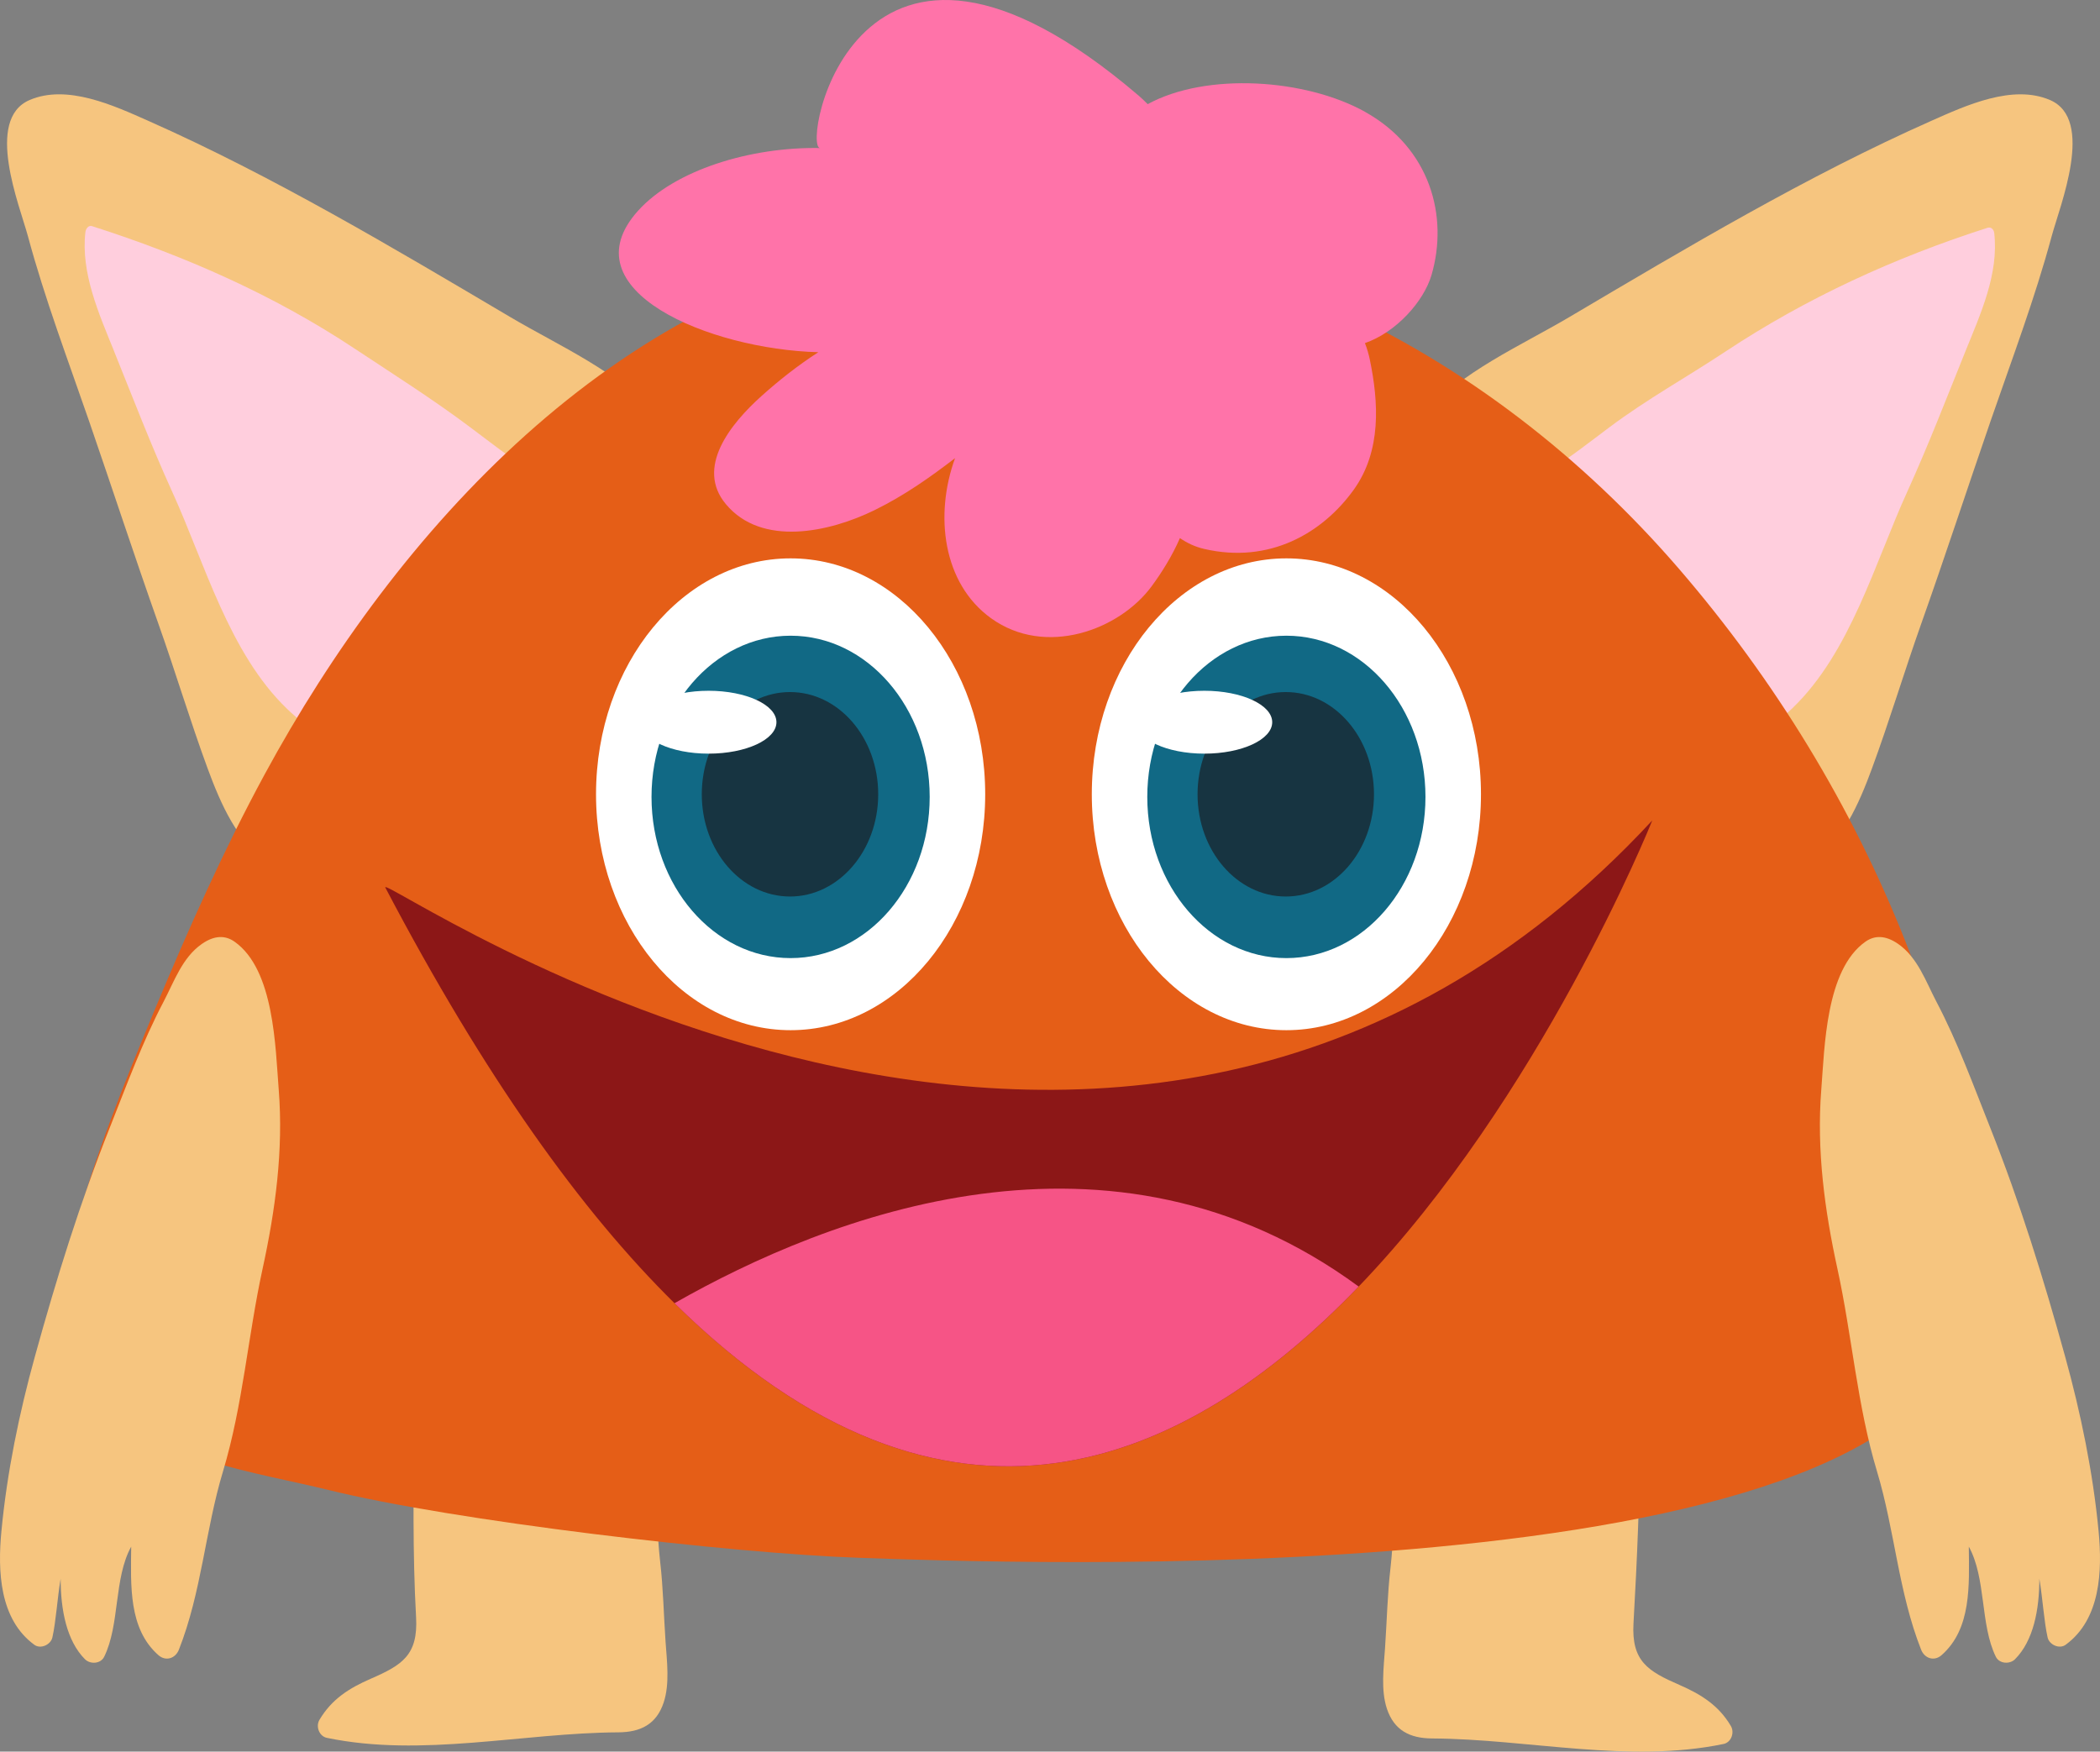 <?xml version="1.0" encoding="UTF-8"?>
<!DOCTYPE svg PUBLIC "-//W3C//DTD SVG 1.0//EN" "http://www.w3.org/TR/2001/REC-SVG-20010904/DTD/svg10.dtd">
<!-- Creator: CorelDRAW -->
<svg xmlns="http://www.w3.org/2000/svg" xml:space="preserve" width="100%" height="100%" version="1.0" shape-rendering="geometricPrecision" text-rendering="geometricPrecision" image-rendering="optimizeQuality" fill-rule="evenodd" clip-rule="evenodd"
viewBox="0 0 1396.79 1165.22"
 xmlns:xlink="http://www.w3.org/1999/xlink"
 xmlns:xodm="http://www.corel.com/coreldraw/odm/2003">
 <rect x="0" y="0" width="1396.79" height="1165.22" fill="#808080" stroke="none"/>
 <g id="Capa_x0020_1">
  <g id="_1613087169296">
   <path fill="#F6C57F" fill-rule="nonzero" d="M951.41 371.63c37.54,45.32 78.63,89.86 120.87,130.85 36.7,35.6 76.92,70.29 125.75,87.7 9.44,3.37 13.71,-10.77 5.57,-15.13 21.54,-14.07 32.88,-40.39 41.46,-63.7 11.69,-31.75 21.43,-64.24 32.72,-96.14 15.92,-44.87 30.71,-90.13 46.24,-135.14 14.02,-40.65 29.42,-81.36 40.61,-122.87 5.49,-20.39 28.92,-77.71 -1.04,-90.64 -24.93,-10.76 -56.07,3.65 -78.92,13.79 -82.9,36.75 -162.79,84.44 -240.67,130.47 -32.97,19.5 -72.18,36.32 -97.75,65.83 -27.04,31.21 -20.48,64.04 5.15,94.97z"/>
   <path fill="#FFCEDD" fill-rule="nonzero" d="M1326.41 154.85c-0.25,-2.11 -2.03,-4.08 -4.37,-3.33 -61.6,19.71 -120.52,46.65 -174.49,82.42 -26.19,17.36 -51.98,31.49 -77.12,50.33 -26.18,19.63 -51.76,40.47 -82.03,49.19l-3.35 0c-2.33,0 -3.82,6.85 -3.33,9.03 10.11,45.76 63.24,74.21 98.67,98.08 20.85,14.04 35.53,38.02 58.83,48.18 20.3,8.85 39.11,-4.25 53.18,-17.83 38.44,-37.09 54.65,-96.54 76.25,-143.93 13.94,-30.67 26.11,-62.25 38.71,-93.48 9.94,-24.64 22.28,-51.43 19.06,-78.65z"/>
   <path fill="#F6C57F" fill-rule="nonzero" d="M436.96 276.65c-25.57,-29.52 -64.75,-46.33 -97.72,-65.83 -77.87,-46.02 -157.78,-93.71 -240.68,-130.47 -22.85,-10.13 -53.98,-24.56 -78.92,-13.79 -29.96,12.93 -6.54,70.26 -1.04,90.64 11.18,41.52 26.6,82.22 40.63,122.87 15.53,45.02 30.32,90.28 46.22,135.15 11.32,31.89 21.03,64.39 32.71,96.13 8.6,23.31 19.93,49.64 41.47,63.71 -8.15,4.35 -3.89,18.48 5.57,15.13 48.83,-17.41 89.06,-52.11 125.75,-87.71 42.25,-40.99 83.32,-85.52 120.87,-130.85 25.63,-30.93 32.2,-63.75 5.14,-94.97z"/>
   <path fill="#FFCEDD" fill-rule="nonzero" d="M75.87 233.64c12.6,31.24 24.76,62.96 38.72,93.6 21.59,47.4 37.79,107.14 76.25,144.22 14.07,13.57 32.87,27.24 53.17,18.37 23.32,-10.17 38.02,-33.06 58.83,-47.08 35.43,-23.89 88.57,-54.5 98.68,-100.28 0.47,-2.17 -1,-9.01 -3.33,-9.01l-3.35 0c-30.28,-8.72 -55.86,-29.57 -82.04,-49.2 -25.12,-18.85 -50.92,-35.13 -77.11,-52.48 -53.98,-35.78 -112.89,-61.64 -174.48,-81.35 -2.35,-0.76 -4.14,1.75 -4.39,3.87 -3.22,27.21 9.11,54.69 19.06,79.33z"/>
   <path fill="#F6C57F" fill-rule="nonzero" d="M442.7 1092.26c-1.22,-17.67 -1.57,-35.86 -3.61,-53.42 -4.37,-37.67 0.22,-95.22 -31.69,-122.48 -16.91,-14.46 -42.15,-13.29 -62.82,-11.29 -12.92,1.25 -24.7,2.67 -37.76,2.04 -9.86,-0.48 -20.49,-0.11 -28.96,5.33 -4.37,-0.47 -9.21,2.1 -9.33,7.78 -0.06,2.43 -2.89,6.46 -2.06,10.2 0.65,2.89 3.43,4.97 3.43,6.63l0 3.53c0,3.41 3.07,5.7 5.39,6.89 -0.15,42.72 -0.93,85.75 1.46,128.36 1.42,25.24 -9.31,31.85 -30.17,40.93 -14.38,6.26 -25.99,13.6 -34.11,27.35 -2.56,4.31 -0.24,10.88 4.96,11.96 63.33,13.15 129.89,-3.32 193.89,-3.67 14.76,-0.08 25.3,-5.37 30.09,-19.78 4.15,-12.43 2.17,-27.63 1.29,-40.36z"/>
   <path fill="#F6C57F" fill-rule="nonzero" d="M922.48 1136.69c4.81,14.42 15.31,19.7 30.07,19.78 63.98,0.35 130.51,16.82 193.86,3.67 5.18,-1.08 7.41,-7.65 4.86,-11.96 -8.12,-13.75 -19.89,-21.08 -34.26,-27.35 -20.87,-9.08 -31.93,-15.7 -30.51,-40.93 2.4,-42.61 4.35,-85.65 4.21,-128.36 2.32,-1.2 7.44,-3.47 7.44,-6.89l0 -3.53c0,-1.64 0.7,-3.74 1.36,-6.63 0.85,-3.75 -2.35,-7.76 -2.4,-10.19 -0.14,-5.68 -5.82,-8.26 -10.19,-7.79 -8.47,-5.44 -19.53,-5.82 -29.39,-5.33 -13.06,0.63 -25.06,-0.79 -37.97,-2.04 -20.67,-2 -46.03,-3.15 -62.93,11.29 -31.92,27.28 -27.38,84.82 -31.75,122.5 -2.04,17.54 -2.42,35.74 -3.64,53.41 -0.86,12.74 -2.89,27.93 1.25,40.36z"/>
   <path fill="#E55E17" fill-rule="nonzero" d="M1267.53 626.7c-35.76,-90.53 -87.25,-174.61 -150.78,-248.3 -127.11,-147.43 -317.68,-247.59 -515.92,-215.64 -191.82,30.91 -336.35,189.32 -424.79,352.35 -27.19,50.14 -50.82,103.13 -72.76,155.76 -20.33,48.8 -41.17,99.64 -54.26,150.92 -10.44,40.94 -9.1,79.14 20.9,111.04 36.46,38.76 99.18,46.15 148.44,58.32 83.53,20.63 267.47,42.25 353.7,45.17 88.57,3.02 689.39,27.81 732.8,-150.62 18.71,-76.89 -9.57,-188.7 -37.33,-259z"/>
   <path fill="white" fill-rule="nonzero" d="M655.29 528.37c0,86.68 -57.94,156.94 -129.43,156.94 -71.47,0 -129.42,-70.26 -129.42,-156.94 0,-86.67 57.94,-156.93 129.42,-156.93 71.49,0 129.43,70.26 129.43,156.93z"/>
   <path fill="#116985" fill-rule="nonzero" d="M618.37 530.13c0,59.22 -41.41,107.23 -92.52,107.23 -51.08,0 -92.5,-48.01 -92.5,-107.23 0,-59.22 41.42,-107.24 92.5,-107.24 51.11,0 92.52,48.01 92.52,107.24z"/>
   <path fill="#173441" fill-rule="nonzero" d="M584.13 528.37c0,37.56 -26.26,68.02 -58.67,68.02 -32.4,0 -58.68,-30.46 -58.68,-68.02 0,-37.56 26.28,-68 58.68,-68 32.41,0 58.67,30.44 58.67,68z"/>
   <path fill="white" fill-rule="nonzero" d="M516.44 480.43c0,11.56 -20.21,20.92 -45.12,20.92 -24.94,0 -45.14,-9.36 -45.14,-20.92 0,-11.56 20.2,-20.91 45.14,-20.91 24.91,0 45.12,9.36 45.12,20.91z"/>
   <path fill="white" fill-rule="nonzero" d="M985.05 528.37c0,86.68 -57.94,156.94 -129.43,156.94 -71.49,0 -129.42,-70.26 -129.42,-156.94 0,-86.67 57.93,-156.93 129.42,-156.93 71.48,0 129.43,70.26 129.43,156.93z"/>
   <path fill="#116985" fill-rule="nonzero" d="M948.13 530.13c0,59.22 -41.4,107.23 -92.51,107.23 -51.09,0 -92.52,-48.01 -92.52,-107.23 0,-59.22 41.43,-107.24 92.52,-107.24 51.11,0 92.51,48.01 92.51,107.24z"/>
   <path fill="#173441" fill-rule="nonzero" d="M913.89 528.37c0,37.56 -26.26,68.02 -58.68,68.02 -32.39,0 -58.67,-30.46 -58.67,-68.02 0,-37.56 26.28,-68 58.67,-68 32.41,0 58.68,30.44 58.68,68z"/>
   <path fill="white" fill-rule="nonzero" d="M846.2 480.43c0,11.56 -20.21,20.92 -45.13,20.92 -24.94,0 -45.13,-9.36 -45.13,-20.92 0,-11.56 20.18,-20.91 45.13,-20.91 24.92,0 45.13,9.36 45.13,20.91z"/>
   <path fill="#FF73A9" fill-rule="nonzero" d="M908.06 74.45c-39.64,-22.13 -105.61,-26.52 -144.68,-5.17 -2.04,-2.04 -4.07,-4.01 -6.08,-5.72 -188.42,-161.03 -224.37,34.69 -211.82,34.92 -46.63,-0.85 -96.86,14.79 -121.11,41.75 -47.43,52.72 47.47,92.17 119.94,94.07 -13.82,8.89 -26.47,18.97 -37.65,29 -20.89,18.71 -44.14,47.71 -23.89,72.03 23.85,28.63 68.93,18.78 99.07,3.96 19.72,-9.69 36.87,-21.82 53.4,-34.51 -13.74,37.79 -8.29,83.29 24,106.53 36.1,25.96 85.26,7.94 106.8,-21.36 6.53,-8.89 13.64,-20.11 18.77,-32 4.7,3.26 10.08,5.81 16.14,7.21 43.29,10.06 78.64,-10.37 99.48,-39.39 18.57,-25.89 16.56,-58.28 10.68,-86.59 -0.72,-3.46 -1.78,-7.21 -3.24,-10.94 20.78,-7.17 39.08,-27.68 44.25,-45.17 11.51,-39.15 -0.89,-84.5 -44.07,-108.59z"/>
   <path fill="#8C1717" fill-rule="nonzero" d="M1099 545.76c-1.71,4.28 -74.63,184.46 -195.29,310.1 -115.06,119.78 -273.5,190 -455.07,11.07 -61.68,-60.73 -126.08,-150.3 -192.32,-276.46 -6.85,-13 488.46,337.85 842.68,-44.71z"/>
   <path fill="#F65486" fill-rule="nonzero" d="M903.7 855.86c-115.06,119.78 -273.5,190 -455.07,11.08 101.69,-58.01 290.39,-132.19 455.07,-11.08z"/>
   <path fill="#F6C57F" fill-rule="nonzero" d="M156.04 626.46c-6,-4.25 -13.21,-4.49 -21.78,1.47 -13.06,9.08 -18.47,25.13 -25.51,38.53 -14.06,26.75 -24.49,55.39 -35.63,83.43 -19.93,50.15 -35.52,100.42 -49.89,152.39 -10.46,37.76 -18.58,77.19 -22.29,116.28 -2.52,26.44 -1.4,58.57 21.92,75.62 4.18,3.04 10.89,-0.08 11.97,-4.87 2.44,-10.89 3.18,-25.32 5.5,-39.08 0,20.68 4.01,41.32 16.17,53.53 3.52,3.52 10.46,3.13 12.79,-1.64 10.53,-21.47 6.32,-52.17 17.97,-73.26 -0.25,25.93 -1.86,54.59 18.1,72.19 4.9,4.32 11.3,2.22 13.61,-3.6 15.11,-38.29 17.53,-79.43 29.32,-118.54 13.28,-44.07 16.6,-90.13 26.37,-134.92 8.49,-38.92 13.89,-78.89 10.75,-118.78 -2.26,-28.65 -2.97,-80.08 -29.37,-98.75z"/>
   <path fill="#F6C57F" fill-rule="nonzero" d="M1211.38 725.22c-3.13,39.89 2.25,79.86 10.75,118.76 9.79,44.8 13.09,90.85 26.36,134.93 11.79,39.11 14.22,80.25 29.33,118.54 2.29,5.8 8.71,7.92 13.61,3.59 19.94,-17.59 18.33,-46.28 18.1,-72.19 11.65,21.08 7.46,51.79 17.97,73.26 2.33,4.75 9.28,5.15 12.78,1.64 12.18,-12.21 16.18,-32.85 16.17,-53.54 2.32,13.78 3.06,28.19 5.5,39.1 1.09,4.79 7.8,7.91 11.97,4.86 23.33,-17.06 24.44,-49.17 21.93,-75.61 -3.71,-39.08 -11.85,-78.53 -22.29,-116.28 -14.38,-51.97 -29.96,-102.24 -49.91,-152.39 -11.14,-28.04 -21.56,-56.7 -35.62,-83.43 -7.04,-13.4 -12.44,-29.44 -25.49,-38.53 -8.6,-5.96 -15.78,-5.72 -21.8,-1.47 -26.41,18.67 -27.1,70.1 -29.36,98.75z"/>
  </g>
 </g>
</svg>
